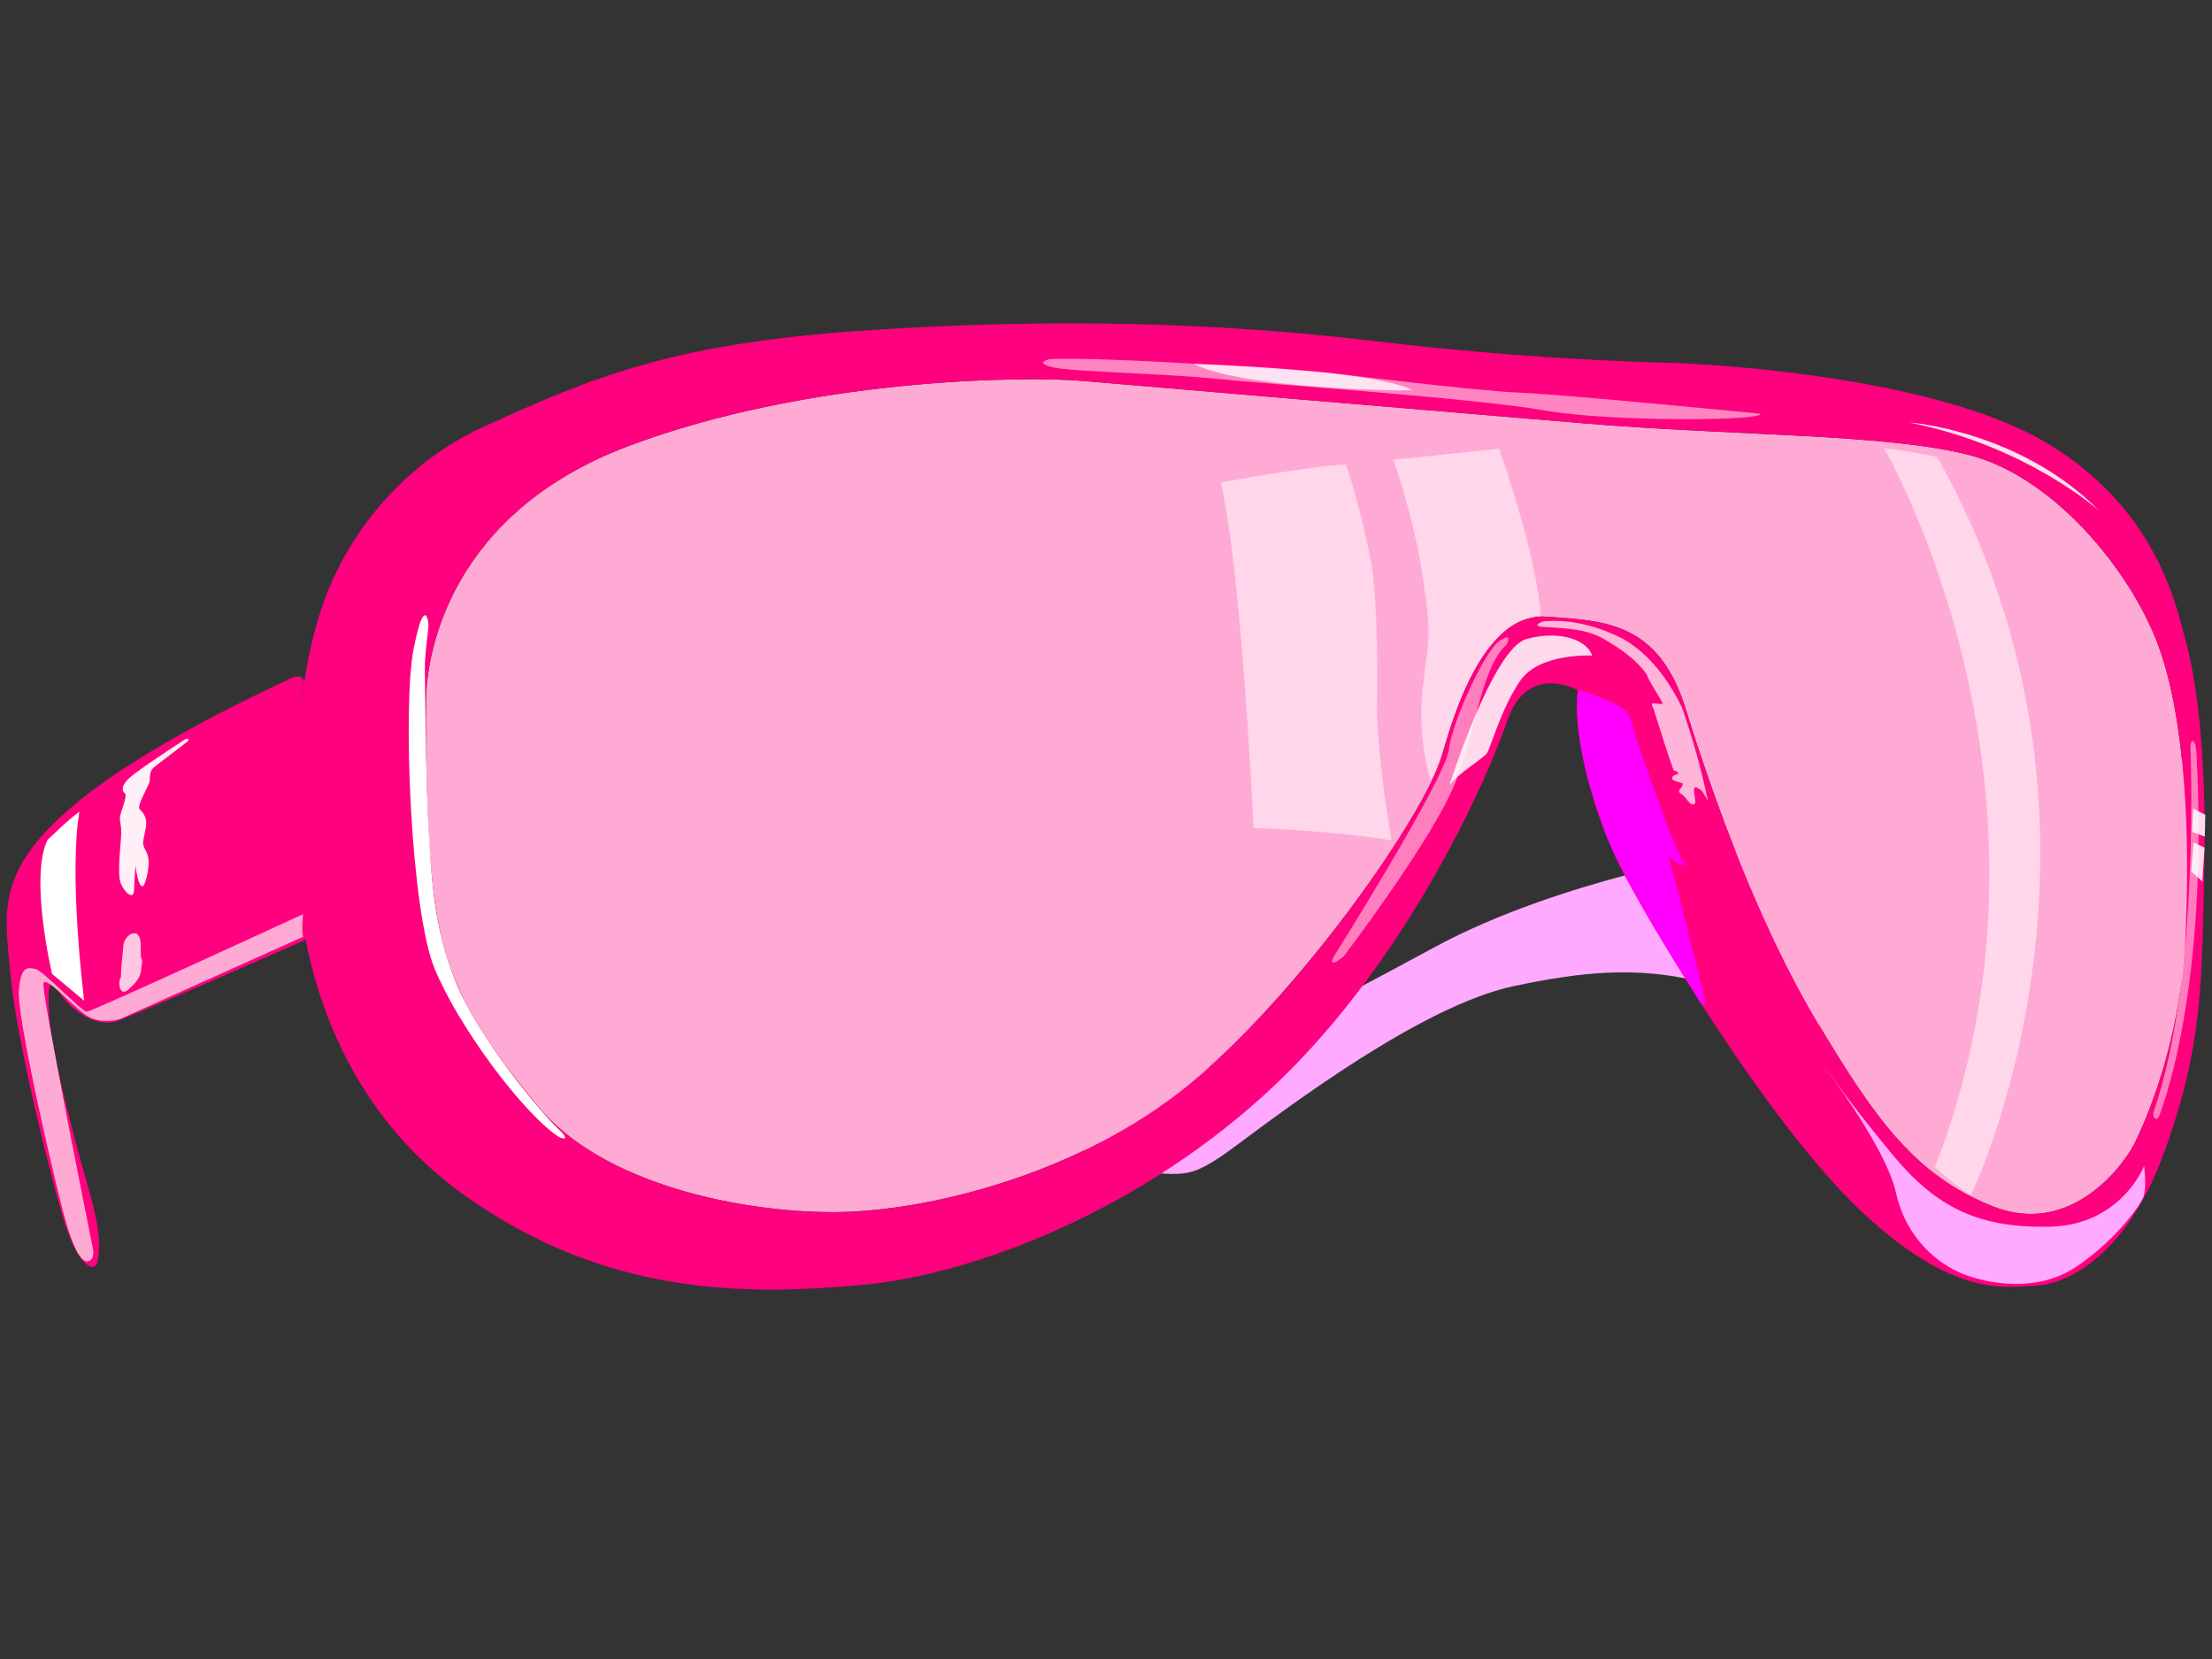 <?xml version="1.0"?><svg width="640" height="480" xmlns="http://www.w3.org/2000/svg" xmlns:xlink="http://www.w3.org/1999/xlink">
 <rect width="100%" height="100%" fill="#333333" stroke="none"/>
 <defs>
  <linearGradient id="linearGradient4371">
   <stop offset="0" id="stop4373" stop-color="#421200"/>
   <stop offset="1" id="stop4375" stop-opacity="0" stop-color="#421200"/>
  </linearGradient>
  <linearGradient id="linearGradient15819">
   <stop offset="0" id="stop15821" stop-color="#ffffff"/>
   <stop offset="1" id="stop15823" stop-opacity="0" stop-color="#ffffff"/>
  </linearGradient>
  <linearGradient id="linearGradient7053">
   <stop offset="0" id="stop7055" stop-color="#ffffff"/>
   <stop offset="1" id="stop7057" stop-opacity="0" stop-color="#ffffff"/>
  </linearGradient>
  <linearGradient id="linearGradient7064">
   <stop offset="0" id="stop7066" stop-color="#ffffff"/>
   <stop offset="1" id="stop7068" stop-opacity="0" stop-color="#ffffff"/>
  </linearGradient>
  <linearGradient id="linearGradient20704">
   <stop offset="0" id="stop20706" stop-color="#382b2b"/>
   <stop offset="1" id="stop20708" stop-opacity="0.548" stop-color="#382b2b"/>
  </linearGradient>
  <linearGradient id="linearGradient10952">
   <stop offset="0" id="stop10954" stop-color="#000000"/>
   <stop offset="1" id="stop10956" stop-opacity="0" stop-color="#000000"/>
  </linearGradient>
  <radialGradient xlink:href="#linearGradient15819" id="radialGradient6382" gradientUnits="userSpaceOnUse" gradientTransform="matrix(1.521, 0.164, -0.172, 1.59, -109.819, -526.619)" cx="391.429" cy="325.041" fx="391.429" fy="325.041" r="3.929"/>
  <radialGradient xlink:href="#linearGradient15819" id="radialGradient6384" gradientUnits="userSpaceOnUse" gradientTransform="matrix(1.677, 0.181, -0.189, 1.753, 69.337, -338.187)" cx="391.429" cy="325.041" fx="391.429" fy="325.041" r="3.929"/>
  <radialGradient xlink:href="#linearGradient15819" id="radialGradient6386" gradientUnits="userSpaceOnUse" gradientTransform="matrix(1.01, 0.109, -0.114, 1.056, 319.752, -84.047)" cx="391.429" cy="325.041" fx="391.429" fy="325.041" r="3.929"/>
  <radialGradient xlink:href="#linearGradient15819" id="radialGradient6388" gradientUnits="userSpaceOnUse" gradientTransform="matrix(1.01, 0.109, -0.114, 1.056, 355.56, -219.407)" cx="391.429" cy="325.041" fx="391.429" fy="325.041" r="3.929"/>
  <linearGradient xlink:href="#linearGradient4371" id="linearGradient6393" x1="0.623" y1="-1.02" x2="0.623" y2="-1.02" gradientTransform="translate(-111.247, -152.322)"/>
  <linearGradient xlink:href="#linearGradient7053" id="linearGradient6411" gradientTransform="matrix(0.245, 0.026, -0.026, 0.245, -400.63, -115.496)" x1="165.252" y1="16.994" x2="160.961" y2="16.994"/>
  <radialGradient xlink:href="#linearGradient7064" id="radialGradient6417" gradientUnits="userSpaceOnUse" gradientTransform="matrix(0.122, -0.038, 0.162, 0.513, 22.142, -15.66)" cx="4370.325" cy="657.998" fx="4370.325" fy="657.998" r="119.771"/>
  <linearGradient xlink:href="#linearGradient20704" id="linearGradient6425" gradientTransform="matrix(0.245, 0.026, -0.026, 0.245, -400.63, -115.496)" x1="4.11" y1="2.722" x2="9.116" y2="2.722"/>
  <linearGradient xlink:href="#linearGradient10952" id="linearGradient6428" gradientTransform="matrix(0.245, 0.026, -0.026, 0.245, -400.63, -115.496)" x1="5.926" y1="3.057" x2="6.195" y2="3.057"/>
 </defs>
 <g>
  <title>Layer 1</title>
  <g externalResourcesRequired="false" id="layer1">
   <path d="m626.815,219.663l-124.959,26.623c0,0 -50.333,7.997 -86.74,27.743c-36.407,19.747 -79.015,41.298 -90.125,49.286c-11.109,7.989 -20.784,15.779 -1.347,15.756c19.437,-0.023 18.673,3.782 34.04,-7.635c15.366,-11.416 53.839,-40.481 80.242,-46.113c26.403,-5.632 52.816,-8.082 83.142,12.152l110.645,-13.503c0,0 6.485,-47.004 0.261,-64.637l-5.159,0.327z" id="path2214" stroke-width="0.246px" fill-rule="evenodd" fill="#ffaaff"/>
   <path d="m88.045,197.393c0,0 -0.388,-2.957 -4.222,-0.986c-3.835,1.971 -43.157,19.422 -64.427,38.24c-21.27,18.818 -17.79,30.563 -16.295,47.965c1.495,17.402 11.904,59.878 15.851,71.922c3.947,12.045 8.798,14.567 9.454,9.64c0.657,-4.926 0.175,-9.726 -2.627,-19.648c-2.802,-9.922 -10.668,-37.756 -11.518,-50.716c-0.85,-12.96 1.357,-9.099 3.396,-6.005c2.04,3.094 9.387,10.258 16.813,7.436c7.426,-2.822 54.121,-23.394 54.121,-23.394c0,0 -4.846,-48.872 -0.546,-74.455z" id="path2210" stroke-width="1px" fill-rule="evenodd" fill="#ff007f"/>
   <path d="m123.239,202.002c0,0 -0.54,37.421 2.602,59.249c3.142,21.827 10.647,35.63 29.65,58.669c19.002,23.039 59.629,30.921 86.13,30.782c26.501,-0.139 70.635,-10.868 102.43,-36.921c31.796,-26.053 68.392,-78.074 73.275,-95.537c4.883,-17.463 13.895,-41.064 30.368,-39.817c16.473,1.248 32.187,1.353 40.046,26.76c7.859,25.407 21.05,61.989 37.802,90.122c16.753,28.133 28.386,44.76 51.092,53.747c22.705,8.987 38.079,-12.322 41.028,-18.365c2.949,-6.042 12.927,-28.111 14.54,-57.796c1.613,-29.685 0.261,-64.637 -7.82,-86.357c-8.081,-21.72 -30.28,-48.498 -54.334,-54.803c-24.055,-6.306 -67.602,-5.528 -112.076,-9.267c-44.473,-3.739 -126.765,-10.675 -144.442,-12.229c-17.677,-1.554 -79.963,-0.678 -131.715,18.827c-51.752,19.504 -58.22,59.796 -58.576,72.936z" id="path9012" stroke-miterlimit="4" stroke-width="4.919" stroke="url(#linearGradient6428)" fill-rule="evenodd" fill-opacity="0.464" fill="none"/>
   <path id="path2207" d="m123.239,202.002c0,0 -0.54,37.421 2.602,59.249c3.142,21.827 10.647,35.63 29.65,58.669c19.002,23.039 59.629,30.921 86.13,30.782c26.501,-0.139 70.635,-10.868 102.43,-36.921c31.796,-26.053 68.392,-78.074 73.275,-95.537c4.883,-17.463 13.895,-41.064 30.368,-39.817c16.473,1.248 32.187,1.353 40.046,26.76c7.859,25.407 21.05,61.989 37.802,90.122c16.753,28.133 28.386,44.76 51.092,53.747c22.705,8.987 38.079,-12.322 41.028,-18.365c2.949,-6.042 12.927,-28.111 14.54,-57.796c1.613,-29.685 0.261,-64.637 -7.82,-86.357c-8.081,-21.72 -30.28,-48.498 -54.334,-54.803c-24.055,-6.306 -67.602,-5.528 -112.076,-9.267c-44.473,-3.739 -126.765,-10.675 -144.442,-12.229c-17.677,-1.554 -79.963,-0.678 -131.715,18.827c-51.752,19.504 -58.22,59.796 -58.576,72.936z" stroke-width="1px" fill-rule="evenodd" fill="#ffaad4"/>
   <path id="path2203" d="m123.239,202.002c0,0 -0.54,37.421 2.602,59.249c3.142,21.827 10.647,35.63 29.65,58.669c19.002,23.039 59.629,30.921 86.13,30.782c26.501,-0.139 70.635,-10.868 102.43,-36.921c31.796,-26.053 68.392,-78.074 73.275,-95.537c4.883,-17.463 13.895,-41.064 30.368,-39.817c16.473,1.248 32.187,1.353 40.046,26.76c7.859,25.407 21.05,61.989 37.802,90.122c16.753,28.133 28.386,44.76 51.092,53.747c22.705,8.987 38.079,-12.322 41.028,-18.365c2.949,-6.042 12.927,-28.111 14.54,-57.796c1.613,-29.685 0.261,-64.637 -7.82,-86.357c-8.081,-21.72 -30.28,-48.498 -54.334,-54.803c-24.055,-6.306 -67.602,-5.528 -112.076,-9.267c-44.473,-3.739 -126.765,-10.675 -144.442,-12.229c-17.677,-1.554 -79.963,-0.678 -131.715,18.827c-51.752,19.504 -58.22,59.796 -58.576,72.936zm-25.925,-36.471c0.425,-0.661 12.054,-28.205 42.892,-42.192c30.838,-13.987 53.816,-23.889 109.192,-27.659c55.377,-3.769 103.198,-2.357 147.85,2.961c44.652,5.318 77.053,6.066 86.766,6.364c9.713,0.298 75.564,3.656 108.19,23.168c32.626,19.512 37.738,48.548 40.263,57.566c2.525,9.018 6.02,29.884 5.306,64.288c-0.714,34.404 -0.41,52.427 -11.451,82.969c-11.041,30.541 -28.135,38.442 -37.186,38.964c-9.051,0.522 -23.857,3.422 -49.968,-20.883c-26.112,-24.306 -57.883,-77.207 -68.313,-96.323c-10.431,-19.116 -16.049,-43.459 -14.303,-55.014c0,0 -14.594,-8.321 -20.438,8.789c-5.844,17.11 -28.643,68.62 -66.798,104.981c-38.155,36.361 -87.174,55.308 -119.975,58.265c-32.801,2.957 -73.594,3.553 -114.892,-25.89c-41.299,-29.443 -47.589,-75.347 -48.528,-94.438c-0.938,-19.091 -1.492,-60.275 11.393,-85.915z" stroke-width="1px" fill-rule="evenodd" fill="#ff007f"/>
   <path d="m456.538,199.611c0,0 13.892,3.884 14.903,7.615c1.011,3.731 12.83,39.106 16.199,43.091c0,0 -2.433,0.444 -4.898,-2.914c0,0 8.857,34.172 10.551,42.217c0,0 0.13,2.57 -1.404,0.307c-2.266,-3.918 -22.783,-35.015 -28.136,-50.849c-1.588,-4.698 -8.938,-24.41 -7.215,-39.467z" id="path2226" stroke-width="1px" fill-rule="evenodd" fill="#ff00ff"/>
   <path d="m362.676,239.582c0,0 -3.319,-73.443 -9.452,-99.966c0,0 26.006,-4.815 36.169,-5.217c0,0 3.777,10.152 7.485,29.042c0,0 2.068,12.092 1.507,42.764c0,0 0.377,15.033 4.26,36.94c0,0 -14.946,-2.737 -39.969,-3.563z" id="path2198" stroke-dashoffset="0" stroke-miterlimit="4" marker-end="none" marker-mid="none" marker-start="none" stroke-width="1px" fill-rule="evenodd" fill-opacity="0.522" fill="#ffffff"/>
   <path d="m403.16,133.01l30.578,-3.197c0,0 11.017,31.048 12.032,48.273c0,0 -6.87,0.57 -11.375,5.269c-4.505,4.699 -6.006,7.035 -8.986,12.648c-2.979,5.613 -5.486,13.213 -7.666,20.099c-2.18,6.886 -3.748,9.84 -3.748,9.84c0,0 -3.897,-11.352 -2.448,-25.938c1.449,-14.586 3.151,-14.152 -0.067,-34.114c0,0 -1.869,-13.944 -8.321,-32.88z" id="path2200" stroke-dashoffset="0" stroke-miterlimit="4" marker-end="none" marker-mid="none" marker-start="none" stroke-width="1px" fill-rule="evenodd" fill-opacity="0.522" fill="#ffffff"/>
   <path d="m545.173,129.757c0,0 57.227,98.402 14.664,207.945c0,0 7.082,6.418 10.443,8.017c0,0 51.005,-104.968 -9.748,-213.468c0,0 -7.83,-1.858 -15.359,-2.494z" id="path4142" stroke-width="1px" fill-rule="evenodd" fill-opacity="0.522" fill="#ffffff"/>
   <path id="path7062" d="m545.173,129.757c0,0 57.227,98.402 14.664,207.945c0,0 7.082,6.418 10.443,8.017c0,0 51.005,-104.968 -9.748,-213.468c0,0 -7.83,-1.858 -15.359,-2.494z" stroke-width="1px" fill-rule="evenodd" fill="url(#radialGradient6417)"/>
   <path d="m527.538,308.343c0,0 17.988,23.179 21.021,36.749c3.033,13.57 12.494,20.837 19.69,23.613c7.197,2.775 21.168,5.283 32.201,-2.022c11.033,-7.305 18.627,-17.479 19.688,-20.363c1.061,-2.884 0.218,-8.971 0.218,-8.971c0,0 -6.585,17.03 -27.131,17.561c-20.546,0.531 -32.883,-5.547 -45.275,-20.377c-12.392,-14.83 -19.724,-25.616 -20.411,-26.189z" id="path7072" stroke-width="1px" fill-rule="evenodd" fill="#ffaaff"/>
   <path d="m53.485,213.964c0,0 -13.429,8.67 -16.068,11.134c-2.64,2.464 -2.045,3.902 -1.234,4.489c0.811,0.587 -1.504,5.834 -1.514,7.083c-0.01,1.248 0.418,1.919 0.411,4.292c-0.006,2.373 -1.253,11.608 -0.187,14.472c1.065,2.863 3.706,5.022 3.875,2.292c0.17,-2.73 0.402,-7.203 0.402,-7.203c0,0 1.461,10.777 3.275,3.227c1.814,-7.55 -1.313,-7.513 -1.02,-10.23c0.293,-2.717 1.548,-5.08 0.429,-7.45c-1.119,-2.369 -2.103,-1.351 -1.356,-3.644c0.747,-2.293 2.863,-5.688 2.846,-6.689c-0.017,-1.001 0.02,-2.497 0.867,-3.405c0.848,-0.908 9.84,-7.476 10.235,-8.016c0.404,-0.553 -0.451,-0.694 -0.961,-0.354z" id="path2247" stroke-width="1px" fill-rule="evenodd" fill-opacity="0.935" fill="#ffffff"/>
   <path d="m40.839,277.106c-0.469,-2.278 0.64,-5.316 -1.331,-7.012c-1.944,-0.488 -3.649,1.628 -3.808,3.422c-0.216,3.057 -0.711,6.089 -0.704,9.164c-1.06,1.64 -0.342,5.818 2.132,3.65c1.731,-1.55 3.614,-3.367 3.724,-5.847c-0.026,-1.096 0.67,-2.395 -0.014,-3.377z" id="path2249" stroke-width="1px" fill-rule="evenodd" fill-opacity="0.778" fill="#ffffff"/>
   <path d="m22.99,234.91c0,0 -3.301,14.386 1.353,54.616l-9.283,-7.748c0,0 -6.604,-27.948 -1.316,-38.746c0,0 6.851,-6.757 9.247,-8.122z" id="path6082" stroke-width="1px" fill-rule="evenodd" fill="url(#linearGradient6411)"/>
   <path d="m25.085,364.983c-0.854,-0.269 -3.299,-0.533 -7.149,-15.613c-3.85,-15.08 -13.076,-55.652 -12.478,-62.831c0.598,-7.179 2.481,-6.623 4.733,-6.203c2.252,0.42 13.502,12.411 14.918,12.387c1.416,-0.024 62.587,-28.229 62.587,-28.229c0,0 -0.49,4.541 0.001,6.537l-52.922,23.795c0,0 -5.871,2.017 -10.441,-1.48c-4.57,-3.497 -11.014,-10.906 -11.764,-8.867c-0.75,2.039 14.249,76.463 14.249,76.463c0,0 1.027,3.796 -1.734,4.04z" id="path20712" stroke-width="1px" fill-rule="evenodd" fill="#ffaad4"/>
   <path d="m552.433,122.236c0,0 32.083,2.313 55.008,25.636c0,0 -20.68,-18.751 -55.008,-25.636z" id="path2230" stroke-width="1px" fill-rule="evenodd" fill-opacity="0.881" fill="#ffffff"/>
   <path d="m509.331,119.706c0,0 -56.992,-5.62 -69.486,-6.084c-12.494,-0.465 -56.154,-5.863 -56.154,-5.863c0,0 -62.163,-4.67 -79.9,-3.871c0,0 -4.914,1.005 0.687,2.358c5.601,1.354 33.406,1.856 46.991,3.321c13.584,1.466 75.104,5.605 94.963,9.123c19.859,3.517 64.26,3.061 62.898,1.016z" id="path2245" stroke-width="1px" fill-rule="evenodd" fill-opacity="0.522" fill="#ffffff"/>
   <path d="m345.31,105.28c0,0 51.059,1.512 63.396,7.59c-1.782,0.307 -48.449,-0.231 -63.396,-7.59z" id="path2235" stroke-width="1px" fill-rule="evenodd" fill-opacity="0.765" fill="#ffffff"/>
   <path d="m419.356,227.208c0,0 12.521,-39.627 22.307,-42.319c9.785,-2.692 17.696,0.41 18.972,4.796c0,0 -15.146,-0.885 -20.772,7.253c-5.626,8.138 -8.634,19.807 -9.782,21.182c-1.148,1.375 -8.65,6.063 -10.725,9.087z" id="path2237" stroke-width="1px" fill-rule="evenodd" fill-opacity="0.85" fill="#ffffff"/>
   <path d="m490.454,232.423c0.381,-1.579 -1.625,-6.128 1.211,-4.148c1.139,0.439 2.356,3.58 2.396,3.134c-1.772,-8.965 -4.382,-17.749 -7.281,-26.406c-3.886,-8.116 -9.493,-15.891 -17.499,-20.336c-6.643,-3.29 -14.09,-5.421 -21.551,-4.959c-1.198,-0.278 -4.647,1.313 -1.747,1.645c6.331,0.434 13.1,0.373 18.668,3.879c4.38,2.622 8.792,5.613 11.747,9.854c1.252,3.002 3.234,5.621 4.713,8.502c-1.492,0.492 -4.31,-1.233 -2.68,1.521c1.919,5.941 3.674,11.943 5.807,17.809c1.398,0.259 1.898,1.122 0.175,1.351c-2.161,1.588 1.633,1.992 2.426,2.375c0.325,1.429 -2.316,2.041 -0.252,3.153c1.062,0.523 2.695,4.096 3.869,2.626z" id="path2239" stroke-width="1px" fill-rule="evenodd" fill-opacity="0.71" fill="#ffffff"/>
   <path d="m388.665,276.829c0,0 26.544,-34.769 32.738,-51.238c6.194,-16.47 7.173,-32.089 14.464,-39.076c0,0 2.18,-3.828 -2.002,-1.099c-4.181,2.729 -13.622,23.089 -14.72,31.628c-1.098,8.539 -33.099,59.503 -33.099,59.503c0,0 -2.586,4.315 2.62,0.283z" id="path2241" stroke-width="1px" fill-rule="evenodd" fill-opacity="0.495" fill="#ffffff"/>
   <path d="m122.937,193.224c-0.033,-3.386 0.526,-7.186 1.039,-11.944c0.159,-1.476 -1.23,-9.44 -4.348,6.714c-3.117,16.155 -0.879,75.257 6.119,92.267c6.999,17.01 25.837,42.188 36.081,48.77c0,0 4.138,1.772 -0.513,-2.617c-4.65,-4.389 -22.951,-26.083 -29.546,-42.536c-6.595,-16.453 -6.928,-30.731 -7.782,-44.816c-0.854,-14.085 -1.051,-45.838 -1.051,-45.838z" id="path2243" stroke-width="1px" fill-rule="evenodd" fill="#ffffff"/>
   <path d="m633.742,215.61c0,0 2.984,67.286 -10.719,106.285c0,0 -0.138,1.321 0.445,1.649c0.583,0.328 0.986,0.003 1.211,-0.576c0.219,-0.565 14.531,-35.306 10.826,-105.168l-0.285,-2.28c0,0 -0.931,-2.662 -1.478,0.09z" id="path15835" stroke-width="1px" fill-rule="evenodd" fill-opacity="0.488" fill="#ffffff"/>
   <path d="m634.552,233.925c0,0 2.75,1.533 3.517,1.793l-0.154,6.344l-3.651,-1.366l0.289,-6.771z" id="path15837" stroke-width="1px" fill-rule="evenodd" fill-opacity="0.86" fill="#ffffff"/>
   <path d="m634.641,243.741l-0.643,8.411l3.22,2.909l0.619,-9.827l-3.196,-1.493z" id="path15839" stroke-width="1px" fill-rule="evenodd" fill-opacity="0.86" fill="#ffffff"/>
   <path id="path13869" d="m355.773,107.154a5.976,6.247 0 1 1 -11.951,-1.29a5.976,6.247 0 1 1 11.951,1.29z" stroke-dashoffset="0" stroke-miterlimit="4" marker-end="none" marker-mid="none" marker-start="none" stroke-width="20" fill-rule="evenodd" fill="url(#radialGradient6382)"/>
   <path d="m590.769,355.13a6.587,6.887 0 1 1 -13.174,-1.422a6.587,6.887 0 1 1 13.174,1.422z" id="path14842" stroke-dashoffset="0" stroke-miterlimit="4" marker-end="none" marker-mid="none" marker-start="none" stroke-width="20" fill-rule="evenodd" fill="url(#radialGradient6384)"/>
   <path d="m602,354.223a3.968,4.148 0 1 1 -7.935,-0.856a3.968,4.148 0 1 1 7.935,0.856z" id="path14846" stroke-dashoffset="0" stroke-miterlimit="4" marker-end="none" marker-mid="none" marker-start="none" stroke-width="20" fill-rule="evenodd" fill="url(#radialGradient6386)"/>
   <path id="path14848" d="m637.808,218.863a3.968,4.148 0 1 1 -7.935,-0.856a3.968,4.148 0 1 1 7.935,0.856z" stroke-dashoffset="0" stroke-miterlimit="4" marker-end="none" marker-mid="none" marker-start="none" stroke-width="20" fill-rule="evenodd" fill="url(#radialGradient6388)"/>
  </g>
 </g>
</svg>